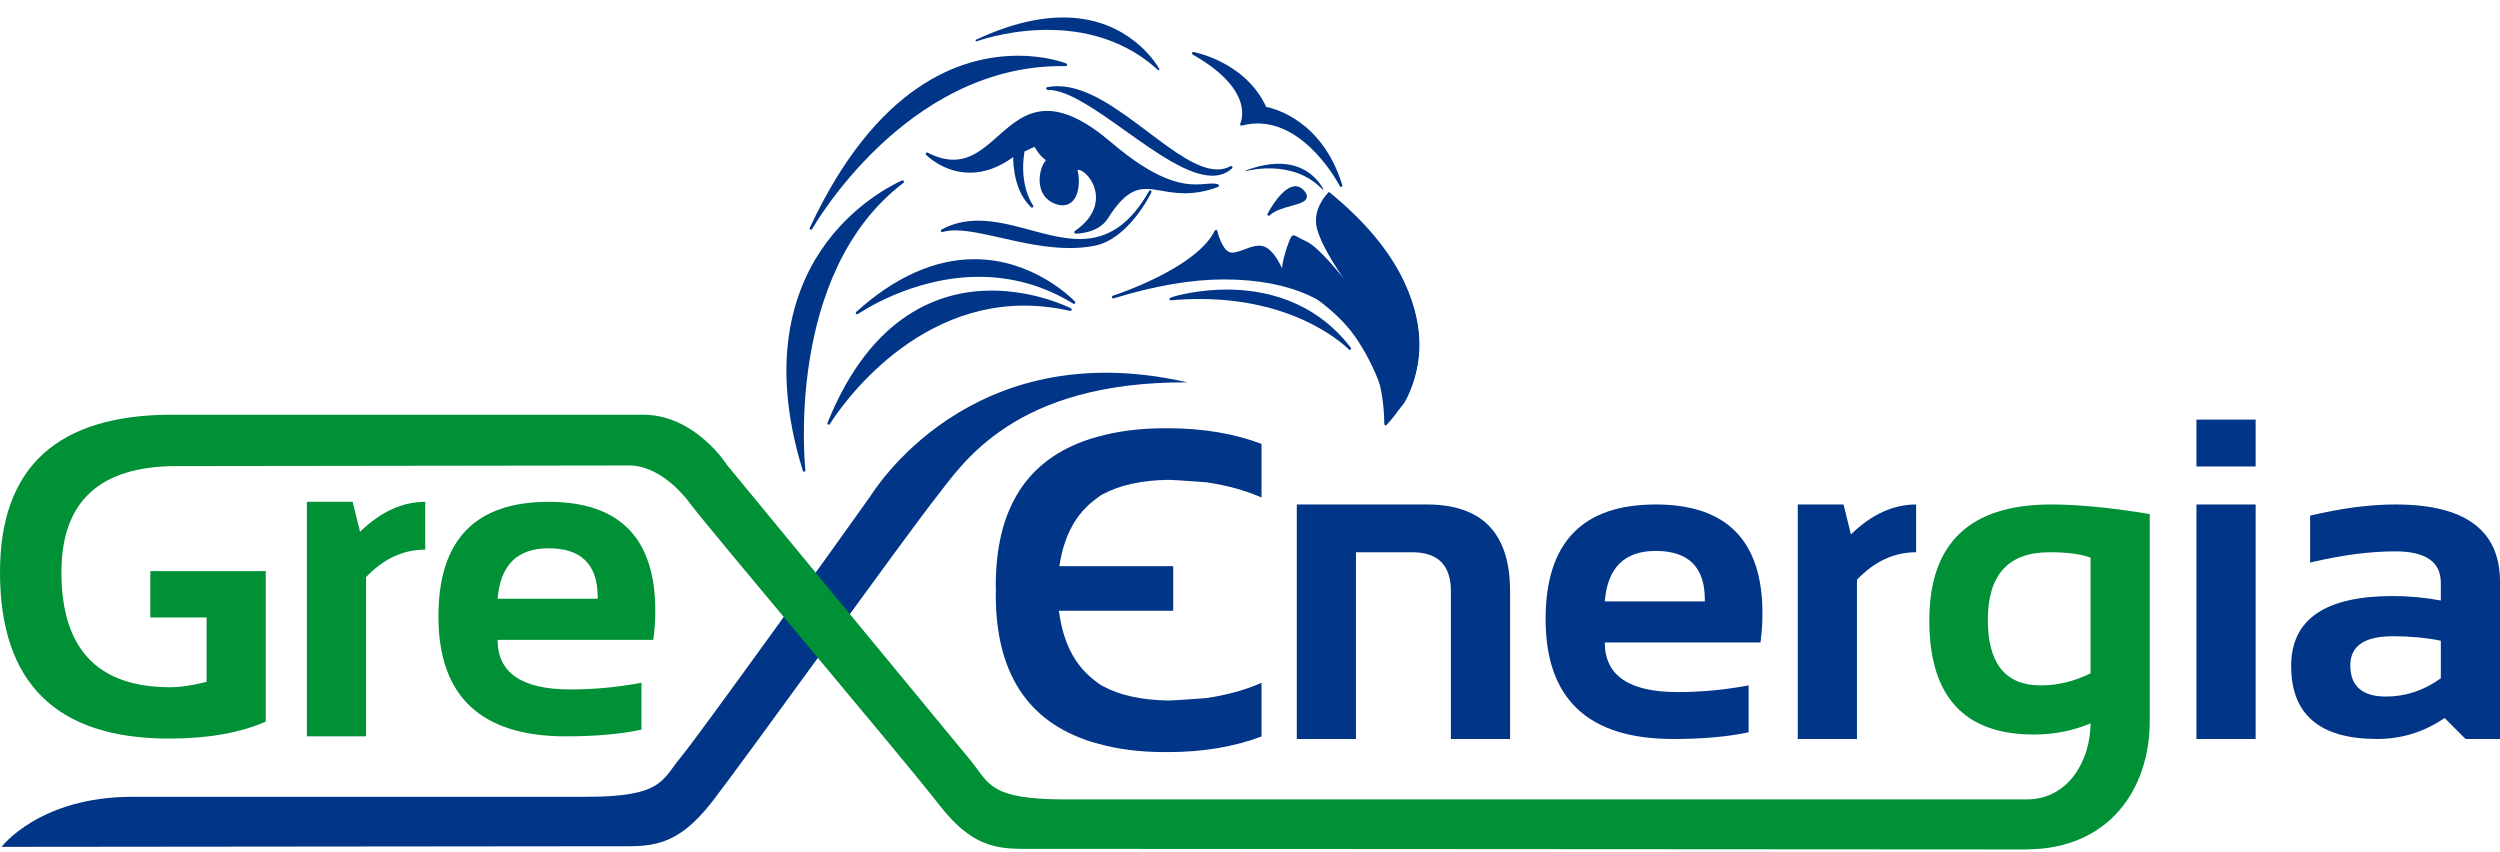 <?xml version="1.0" encoding="utf-8"?>
<!-- Generator: Adobe Illustrator 13.0.1, SVG Export Plug-In . SVG Version: 6.00 Build 14948)  -->
<!DOCTYPE svg PUBLIC "-//W3C//DTD SVG 1.1//EN" "http://www.w3.org/Graphics/SVG/1.1/DTD/svg11.dtd">
<svg version="1.1" id="Vrstva_1" xmlns="http://www.w3.org/2000/svg" xmlns:xlink="http://www.w3.org/1999/xlink" x="0px" y="0px"
	 width="487.763px" height="166.239px" viewBox="0 0 487.763 166.239" enable-background="new 0 0 487.763 166.239"
	 xml:space="preserve">
<g>
	<rect fill="none" width="487.762" height="166.239"/>
	<path fill="#009036" d="M59.873,143.664V97.91h8.937l1.433,5.841c4.011-3.895,8.249-5.841,12.723-5.841v9.324
		c-4.298,0-8.146,1.787-11.545,5.359v31.071H59.873z"/>
	<path fill="#009036" d="M107.024,97.911c13.885,0,20.827,7.086,20.827,21.263c0,1.891-0.129,3.781-0.392,5.665H97.085
		c0,6.449,4.736,9.675,14.205,9.675c4.621,0,9.242-0.436,13.86-1.307v9.151c-4.036,0.867-8.947,1.306-14.728,1.306
		c-16.589,0-24.882-7.799-24.882-23.403C85.54,105.362,92.702,97.911,107.024,97.911 M97.085,116.821h19.523v-0.348
		c0-6.334-3.196-9.499-9.584-9.499C100.922,106.975,97.608,110.254,97.085,116.821"/>
	<path fill="#003587" d="M253.008,144.179V98.425h25.358c10.84,0,16.255,5.635,16.255,16.906v28.848h-11.547v-28.848
		c0-5.052-2.511-7.583-7.539-7.583h-10.979v36.431H253.008z"/>
	<path fill="#003587" d="M323.038,98.426c13.886,0,20.827,7.086,20.827,21.263c0,1.891-0.129,3.781-0.39,5.665h-30.374
		c0,6.449,4.736,9.674,14.203,9.674c4.621,0,9.242-0.435,13.86-1.305v9.15c-4.036,0.867-8.947,1.306-14.726,1.306
		c-16.592,0-24.883-7.799-24.883-23.403C301.557,105.877,308.717,98.426,323.038,98.426 M313.102,117.338h19.521v-0.349
		c0-6.336-3.194-9.503-9.585-9.503C316.938,107.486,313.623,110.771,313.102,117.338"/>
	<path fill="#003587" d="M350.753,144.179V98.425h8.933l1.436,5.841c4.015-3.895,8.248-5.841,12.724-5.841v9.323
		c-4.294,0-8.146,1.788-11.545,5.36v31.071H350.753z"/>
	<path fill="#003587" d="M440.088,91.016h-11.55v-9.15h11.55V91.016z M440.088,144.179h-11.55V98.425h11.55V144.179z"/>
	<path fill="#003587" d="M447.018,129.932c0-9.095,6.624-13.642,19.873-13.642c3.101,0,6.213,0.29,9.327,0.87v-3.442
		c0-4.095-2.957-6.144-8.858-6.144c-4.996,0-10.544,0.73-16.645,2.181V100.6c6.101-1.445,11.648-2.175,16.645-2.175
		c13.602,0,20.403,5.027,20.403,15.076v30.678h-6.717l-4.097-4.096c-3.975,2.73-8.365,4.096-13.154,4.096
		C452.613,144.179,447.018,139.431,447.018,129.932 M466.891,124.132c-5.557,0-8.333,1.891-8.333,5.665
		c0,4.072,2.335,6.104,6.979,6.104c3.831,0,7.389-1.193,10.682-3.575v-7.32C473.31,124.424,470.196,124.132,466.891,124.132"/>
	<path fill="#003587" d="M227.835,83.553c-0.113,0-0.211,0.009-0.322,0.009c-0.085,0-0.163-0.009-0.248-0.009
		c-4.915,0-9.248,0.572-13.062,1.652c-0.431,0.12-0.875,0.225-1.29,0.355c-0.109,0.038-0.213,0.082-0.321,0.114
		c-12.196,3.957-18.312,13.48-18.312,28.598c0,0.3,0.024,0.577,0.029,0.874c-0.005,0.296-0.029,0.574-0.029,0.874
		c0,15.114,6.116,24.633,18.304,28.591c0.114,0.04,0.218,0.082,0.331,0.12c0.413,0.131,0.851,0.236,1.277,0.351
		c3.82,1.085,8.156,1.654,13.073,1.654c0.085,0,0.163-0.008,0.248-0.008c0.109,0,0.209,0.008,0.322,0.008
		c6.825,0,12.923-1.019,18.297-3.048v-10.46c-3.406,1.475-7.008,2.427-10.767,2.967c0,0-5.406,0.426-7.367,0.48
		c-5.207-0.083-9.505-1.002-12.838-2.811c-0.051-0.032-0.112-0.051-0.164-0.08c-0.543-0.307-0.977-0.704-1.469-1.056
		c-4.623-3.509-7.045-9.35-7.209-17.582c0.164-8.231,2.586-14.074,7.207-17.583c0.494-0.351,0.928-0.753,1.471-1.052
		c0.052-0.033,0.113-0.052,0.164-0.084c3.333-1.808,7.631-2.729,12.838-2.811c1.959,0.057,7.371,0.482,7.371,0.482
		c3.755,0.538,7.357,1.491,10.763,2.964V86.607C240.758,84.574,234.66,83.553,227.835,83.553"/>
	<rect x="200.962" y="110.466" fill="#003587" width="27.937" height="8.694"/>
	<path fill="#003587" d="M231.686,74.606c-42.546-9.747-61.33,21.441-62.042,22.447c-5.651,7.984-33.436,46.636-36.775,50.639
		c-3.759,4.51-3.506,7.77-18.538,7.77H25.803c-18.124,0-25.493,9.766-25.493,9.766s112.264-0.121,119.279-0.121
		c7.016,0,12.15,0.626,19.417-8.77c6.515-8.424,37.449-51.448,43.697-59.389C187.819,90.447,197.873,74.403,231.686,74.606"/>
	<path fill="#003587" d="M242.078,20.153c0.682,2.383-0.096,3.947-0.101,3.963c-0.049,0.094-0.04,0.207,0.023,0.295
		c0.061,0.082,0.156,0.117,0.263,0.097c0.644-0.173,1.3-0.292,1.943-0.355c10.385-1.053,17.145,12.048,17.211,12.178
		c0.051,0.098,0.149,0.152,0.251,0.14c0.025-0.002,0.052-0.009,0.075-0.017c0.123-0.057,0.185-0.2,0.145-0.333
		c-3.916-12.807-13.57-15.022-14.852-15.264c-4.05-8.831-14.062-10.692-14.164-10.708c-0.122-0.024-0.244,0.052-0.284,0.179
		c-0.04,0.125,0.012,0.261,0.122,0.324C239.27,14.353,241.425,17.861,242.078,20.153"/>
	<path fill="#003587" d="M273.64,54.823c-0.058-0.125-0.195-0.184-0.32-0.14c-0.127,0.047-0.194,0.187-0.159,0.324
		c3.315,12.882,0.382,19.701-0.596,21.492c-5.289-18.634-20.504-22.982-22.104-23.392c-0.291-0.734-1.757-4.199-3.766-4.987
		c-0.319-0.128-0.663-0.186-1.048-0.186c-0.941,0-1.926,0.372-2.881,0.735c-1.099,0.415-2.151,0.776-2.84,0.545
		c-1.592-0.545-2.42-4.137-2.428-4.171c-0.024-0.113-0.109-0.195-0.216-0.208c-0.11-0.008-0.211,0.045-0.261,0.144
		c-3.637,7.468-19.748,12.67-19.91,12.722c-0.137,0.044-0.213,0.192-0.173,0.336c0.041,0.144,0.181,0.225,0.319,0.183
		c7.976-2.455,15.209-3.699,21.5-3.699c27.322,0,31.225,18.272,31.332,28.207c0.003,0.112,0.065,0.208,0.161,0.251
		c0.031,0.013,0.064,0.016,0.094,0.016c0.068,0,0.134-0.027,0.186-0.079C282.76,69.706,273.723,55.02,273.64,54.823"/>
	<path fill="#003587" d="M204.334,17.001c-0.132,0.026-0.222,0.154-0.208,0.292c0.012,0.14,0.123,0.244,0.255,0.244h0.002h0.102
		c3.858,0,9.332,3.894,15.126,8.016c6.032,4.293,12.268,8.731,16.915,8.731h0.002c1.513-0.003,2.804-0.477,3.843-1.42
		c0.098-0.088,0.12-0.242,0.047-0.357c-0.074-0.112-0.214-0.148-0.331-0.087c-0.785,0.429-1.627,0.639-2.569,0.639
		c-3.836,0-8.538-3.547-13.519-7.301c-5.834-4.396-11.867-8.945-17.686-8.945C205.639,16.813,204.973,16.876,204.334,17.001"/>
	<path fill="#003587" d="M209.698,45.085c-0.094,0.065-0.138,0.185-0.106,0.3c0.032,0.114,0.13,0.195,0.243,0.196h0.034
		c0.45,0,4.46-0.084,6.275-2.952c3.022-4.785,5.193-5.767,7.519-5.767c0.954,0,1.966,0.178,3.038,0.364
		c1.304,0.226,2.783,0.482,4.484,0.482c2.126,0,4.24-0.405,6.467-1.239c0.102-0.037,0.172-0.139,0.171-0.255
		c0-0.114-0.07-0.215-0.173-0.255c-0.559-0.203-1.313-0.17-2.318-0.084c-0.575,0.052-1.223,0.111-1.972,0.111
		c-2.98,0-7.937-0.848-16.54-8.193c-4.85-4.141-8.948-6.154-12.528-6.154c-4.027,0-6.862,2.509-9.604,4.933
		c-2.664,2.359-5.181,4.587-8.672,4.587c-1.575,0-3.222-0.452-5.033-1.379c-0.113-0.062-0.249-0.022-0.321,0.086
		c-0.073,0.108-0.059,0.256,0.031,0.349c0.137,0.14,3.423,3.474,8.564,3.474c2.83,0,5.662-1.025,8.424-3.045
		c-0.005,1.682,0.264,6.754,3.503,9.8c0.099,0.092,0.247,0.087,0.348-0.007c0.096-0.094,0.106-0.253,0.025-0.362
		c-0.03-0.039-2.794-3.828-1.672-10.523l1.949-0.918c0.337,0.582,1.273,2.081,2.251,2.604c-0.731,0.777-1.35,2.49-1.236,4.29
		c0.132,2.082,1.223,3.596,3.074,4.265c1.539,0.561,2.832,0.23,3.648-0.911c0.924-1.292,1.178-3.562,0.65-5.71
		c0.717-0.271,2.689,1.257,3.372,3.675C214.083,38.575,214.228,41.95,209.698,45.085"/>
	<path fill="#003587" d="M224.64,37.539c0.063-0.13,0.017-0.289-0.105-0.358c-0.119-0.074-0.271-0.033-0.344,0.095
		c-3.621,6.386-7.915,9.359-13.514,9.359c-3.129,0-6.294-0.852-9.645-1.754c-3.333-0.901-6.78-1.829-10.172-1.829
		c-2.648,0-4.991,0.563-7.16,1.723c-0.119,0.063-0.171,0.211-0.123,0.34c0.049,0.129,0.184,0.199,0.309,0.16
		c0.723-0.219,1.551-0.325,2.534-0.325c2.489,0,5.621,0.711,8.937,1.462c4.099,0.929,8.743,1.982,13.329,1.982
		c1.728,0,3.375-0.15,4.892-0.454C220.158,46.646,224.46,37.911,224.64,37.539"/>
	<path fill="#003587" d="M158.23,44.827c0.086,0,0.173-0.045,0.221-0.131c0.177-0.318,18.067-31.801,48.599-31.801
		c0.293,0,0.586,0.003,0.882,0.009h0.01c0.163-0.008,0.264-0.119,0.263-0.27c0-0.134-0.093-0.244-0.214-0.266
		c-0.398-0.156-4.013-1.495-9.313-1.495c-11.421,0-27.749,5.824-40.678,33.565c-0.061,0.132-0.014,0.29,0.108,0.359
		C158.147,44.817,158.188,44.827,158.23,44.827"/>
	<path fill="#003587" d="M190.394,8.033c0.041,0.036,0.099,0.05,0.154,0.03c0.204-0.079,20.503-7.53,34.981,5.231
		c0.139,0.123,0.278,0.247,0.415,0.375c0.003,0,0.004,0.001,0.006,0.004c0.079,0.064,0.168,0.053,0.226-0.019
		c0.049-0.064,0.047-0.154-0.002-0.215c-0.132-0.242-1.342-2.387-3.855-4.602c-5.417-4.775-15.346-8.837-31.89-1.085
		c-0.077,0.037-0.115,0.131-0.083,0.215C190.359,7.994,190.374,8.016,190.394,8.033"/>
	<path fill="#003587" d="M243.102,33.354c0.017,0.017,0.042,0.024,0.066,0.018c0.089-0.027,8.98-2.478,14.743,3.479
		c0.055,0.055,0.11,0.115,0.165,0.173c0.001,0,0.001,0.001,0.003,0.003c0.028,0.028,0.069,0.027,0.097,0
		c0.024-0.026,0.025-0.065,0.006-0.093c-0.048-0.108-0.496-1.065-1.495-2.097c-2.156-2.232-6.261-4.316-13.561-1.601
		c-0.033,0.012-0.051,0.05-0.041,0.087C243.088,33.335,243.095,33.345,243.102,33.354"/>
	<path fill="#003587" d="M176.261,35.68c0.104-0.078,0.137-0.226,0.075-0.346c-0.061-0.12-0.195-0.171-0.316-0.125
		c-0.083,0.032-8.295,3.432-14.742,12.081c-5.951,7.979-11.586,22.187-4.634,44.554c0.035,0.113,0.134,0.187,0.243,0.187
		c0.018,0,0.036-0.004,0.055-0.007c0.129-0.031,0.215-0.16,0.199-0.296C157.097,91.344,153.004,53.373,176.261,35.68"/>
	<path fill="#003587" d="M190.144,50.57c-7.753,0-15.521,3.459-23.084,10.285c-0.102,0.091-0.118,0.253-0.037,0.368
		c0.05,0.068,0.126,0.107,0.203,0.107c0.05,0,0.1-0.015,0.144-0.045c0.102-0.074,10.443-7.276,23.632-7.276
		c6.559,0,12.75,1.762,18.405,5.238c0.042,0.025,0.085,0.038,0.13,0.038c0.002,0,0.008-0.002,0.013,0
		c0.143,0,0.256-0.122,0.256-0.27c0-0.101-0.053-0.189-0.129-0.234C209.03,58.113,201.476,50.57,190.144,50.57"/>
	<path fill="#003587" d="M208.894,60.127c-0.57-0.283-7.111-3.434-15.417-3.434c-9.874,0-23.445,4.479-32.022,25.8
		c-0.052,0.131-0.001,0.279,0.117,0.345c0.038,0.021,0.078,0.032,0.119,0.032c0.085,0,0.169-0.046,0.217-0.128
		c0.137-0.232,14.016-23.115,37.932-23.115c2.931,0,5.934,0.344,8.928,1.027c0.017,0.003,0.036,0.003,0.053,0.003h0.013
		c0.141,0,0.257-0.118,0.257-0.269C209.091,60.259,209.007,60.156,208.894,60.127"/>
	<path fill="#003587" d="M239.348,56.492c-5.189,0-9.812,1.116-10.913,1.562c-0.007,0-0.014,0.003-0.021,0.003v0.008
		c-0.132,0.053-0.206,0.095-0.224,0.126c-0.045,0.084-0.045,0.186,0,0.271c0.052,0.091,0.148,0.141,0.245,0.134
		c1.908-0.17,3.807-0.257,5.648-0.257c19.6,0,28.984,9.746,29.076,9.842c0.05,0.053,0.116,0.081,0.182,0.081h0.014
		c0.143,0,0.256-0.123,0.256-0.271c0-0.091-0.044-0.172-0.111-0.22C256.312,58.451,246.402,56.492,239.348,56.492"/>
	<path fill="#003587" d="M247.313,41.7c-0.063,0.116-0.033,0.259,0.064,0.34c0.027,0.024,0.062,0.041,0.098,0.05
		c0.078,0.021,0.167,0.001,0.232-0.058c1.02-0.967,2.724-1.443,4.228-1.86c1.549-0.429,2.767-0.768,3.009-1.56
		c0.117-0.375-0.003-0.781-0.36-1.239c-0.402-0.516-0.855-0.842-1.351-0.971C250.454,35.676,247.438,41.454,247.313,41.7"/>
	<path fill-rule="evenodd" clip-rule="evenodd" fill="#003587" d="M259.292,37.441c0,0-3.398,3.137-2.336,7.17
		c1.063,4.032,5.308,9.857,5.308,9.857s-4.884-6.273-7.431-7.393c-2.548-1.12-2.548-2.017-3.396,0.223
		c-0.849,2.241-2.123,6.498-0.638,7.17c1.487,0.673,8.705,4.927,12.738,10.08c4.034,5.155,6.796,12.548,7.006,15.459
		c0.212,2.913,3.397-1.343,3.397-1.343S286.519,59.537,259.292,37.441"/>
	<path fill="#009036" d="M400.17,98.426c-15.834,0-23.75,7.536-23.75,22.613c0,14.848,6.797,22.27,20.395,22.27
		c3.946,0,7.636-0.73,11.063-2.18c0,6.95-4.127,14.794-12.386,14.843v-0.003H207.767c-15.033,0-14.778-3.258-18.538-7.767
		C185.47,143.693,141.9,90.79,141.9,90.79s-6.222-9.877-16.397-9.877H33.552C11.184,80.913,0,91.156,0,111.635
		c0,21.645,10.994,32.464,32.982,32.464c7.556,0,13.846-1.104,18.869-3.313v-29.361H29.325v9.043h10.982v12.563
		c-2.676,0.697-5.058,1.047-7.149,1.047c-14.115,0-21.176-7.483-21.176-22.443c0-13.8,7.481-20.698,22.441-20.698
		c4.585,0,59.319-0.081,88.647-0.121c6.476,0.252,11.298,7.058,11.558,7.403l0.004,0.011h0.005
		c4.31,5.716,41.609,49.766,48.454,58.615c7.267,9.394,12.401,8.768,19.416,8.768c7.016,0,192.984,0.122,192.984,0.122v-0.02
		c15.952-0.08,23.935-11.705,23.935-25.021v-40.397C411.902,99.052,405.483,98.426,400.17,98.426 M407.877,131.366
		c-3.167,1.574-6.398,2.358-9.714,2.358c-6.885,0-10.327-4.256-10.327-12.772c0-8.801,3.995-13.204,11.982-13.204
		c3.488,0,6.176,0.351,8.059,1.047V131.366z"/>
</g>
</svg>
